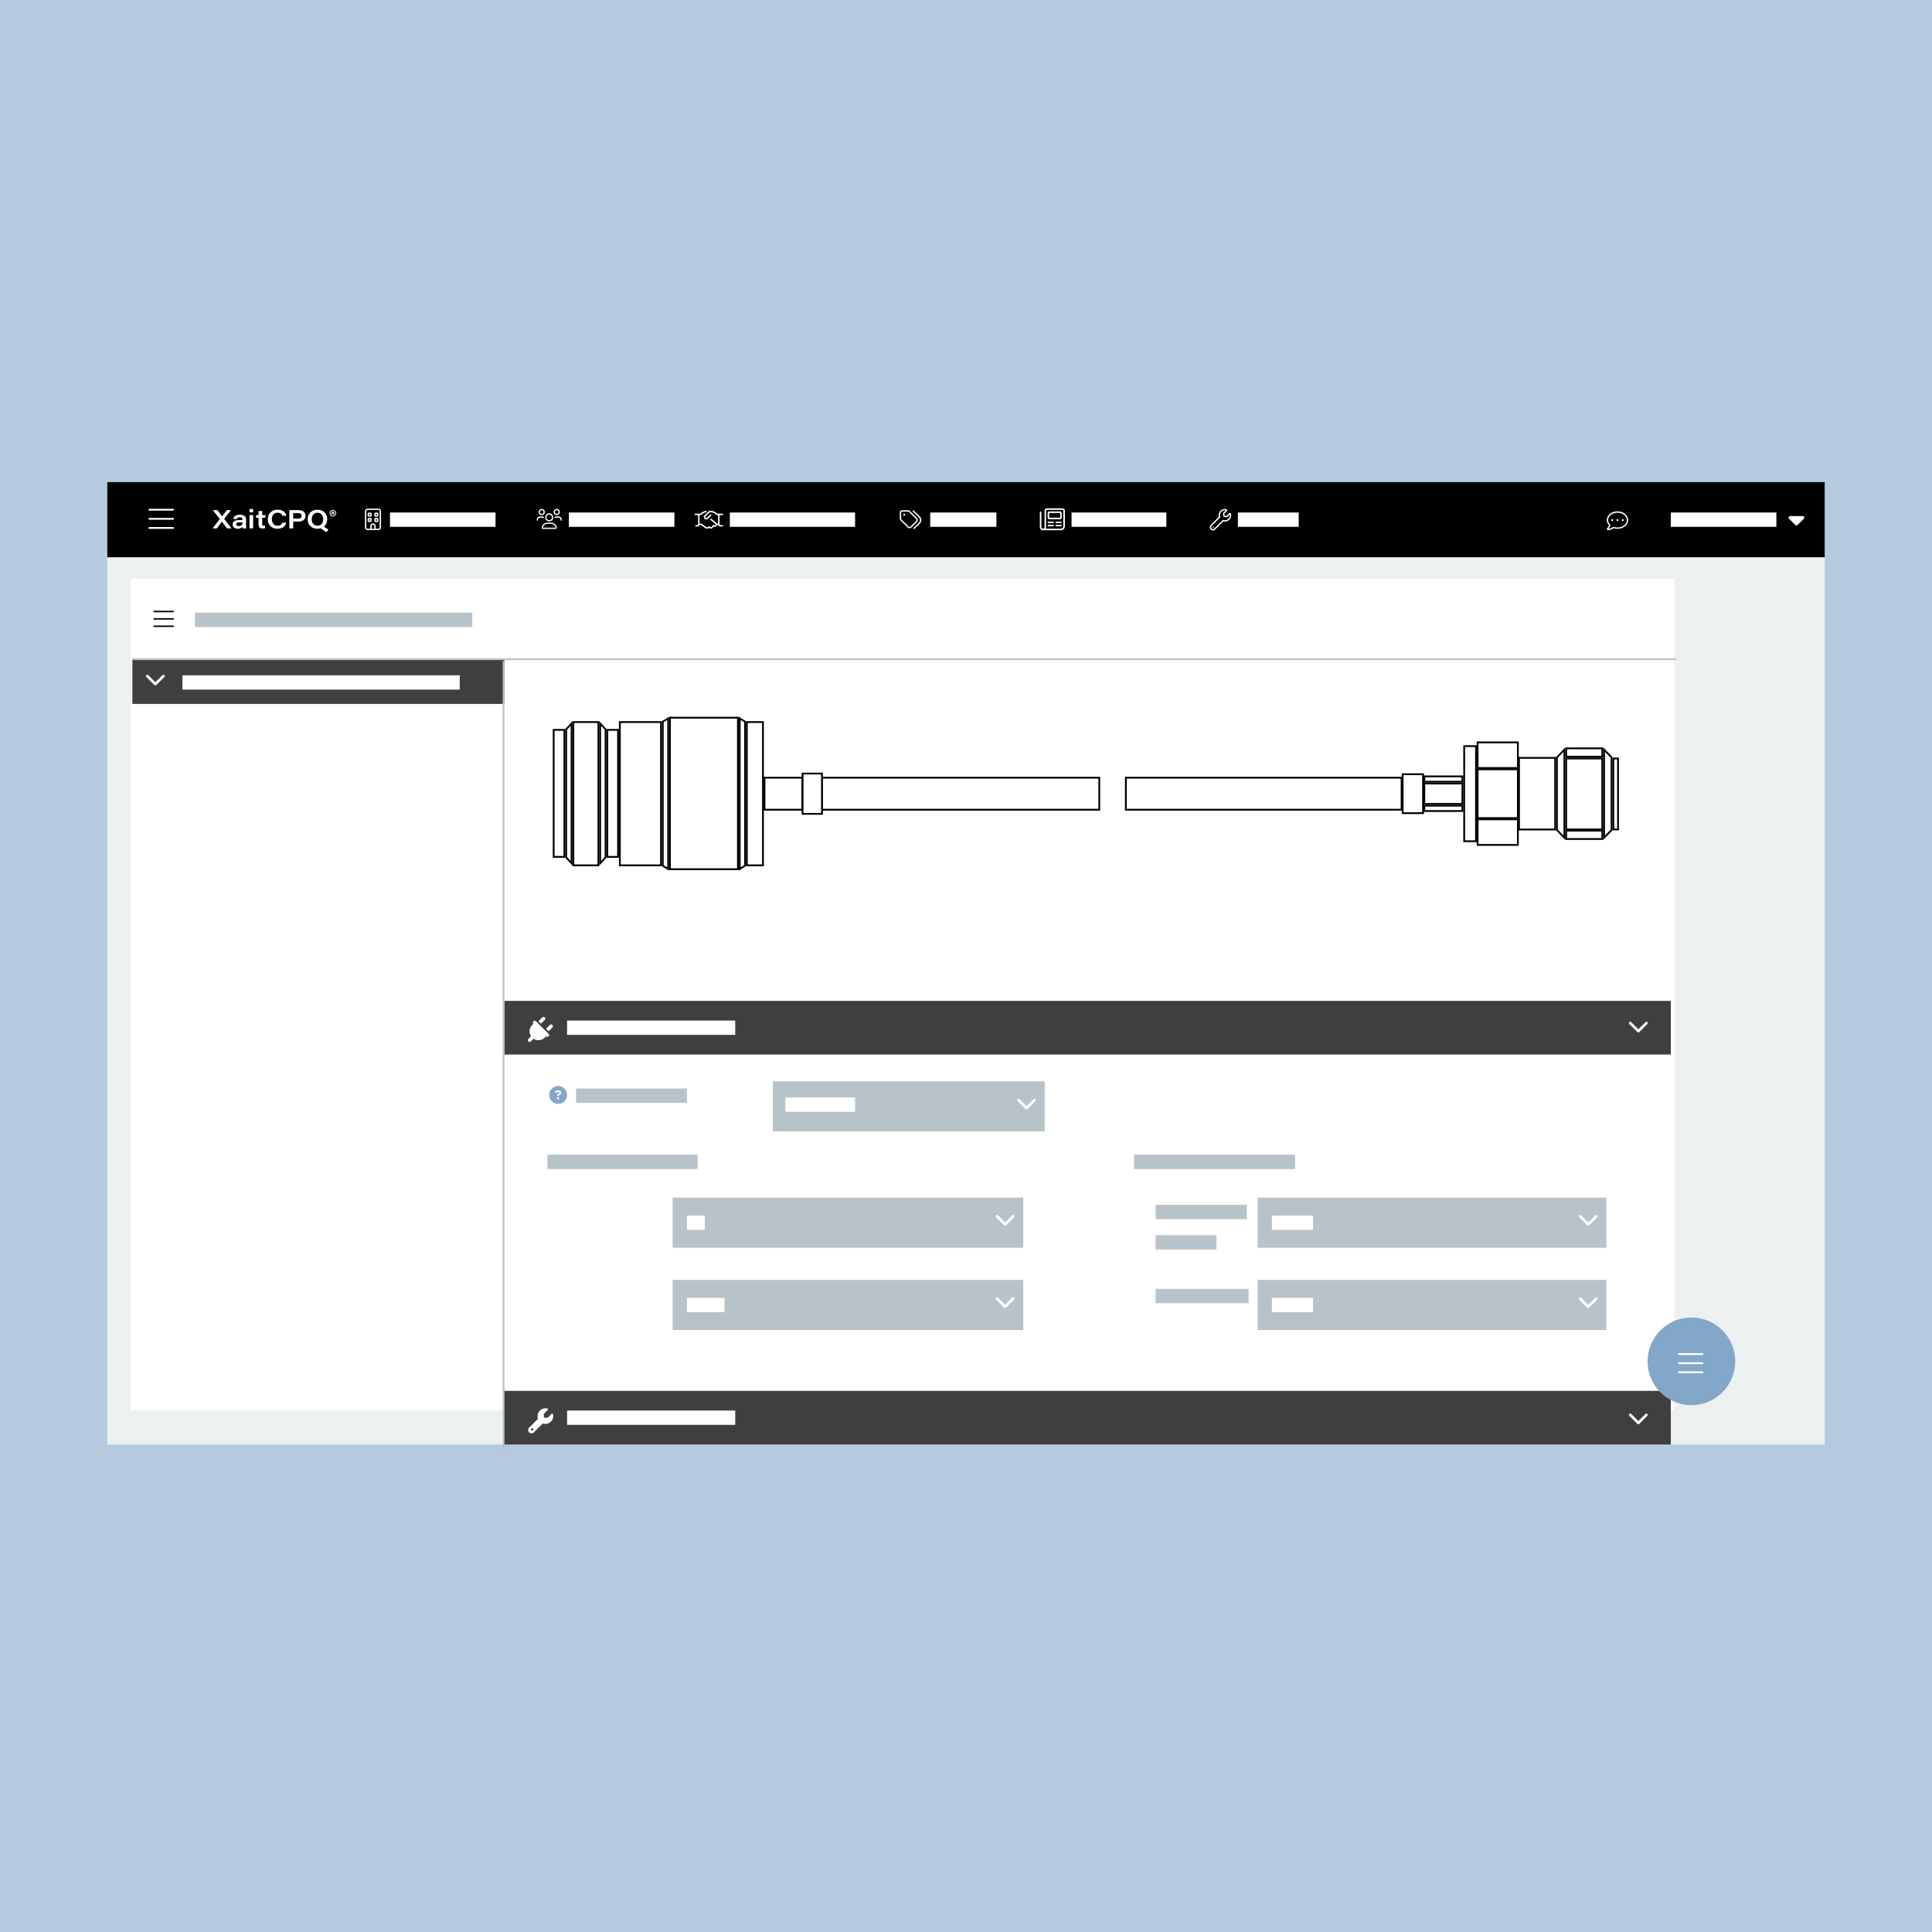 <?xml version="1.0" encoding="UTF-8"?>
<svg xmlns="http://www.w3.org/2000/svg" width="1080" height="1080" viewBox="0 0 1080 1080">
  <g id="Background">
    <rect width="1080" height="1080" style="fill: #b5cadf; stroke-width: 0px;"/>
  </g>
  <g id="Layer_1" data-name="Layer 1">
    <path d="m1080,917.36s-118.23-19.71-190.48-22.99c-72.25-3.28-157.64,6.57-198.69,18.06-41.05,11.49-59.12,16.42-78.82,39.41-19.71,22.99,11.49,41.05,62.4,26.27,50.91-14.78,85.39-29.56,105.09-49.26s50.91-67.33,41.05-96.88c-9.85-29.56-34.48-47.62-100.17-57.47-65.68-9.85-206.91,6.57-295.58,32.84" style="fill: none; stroke: #fff; stroke-dasharray: 0 12; stroke-miterlimit: 10; stroke-width: 2px;"/>
    <path d="m424.8,139.72s118.23,19.71,190.48,22.99c72.25,3.28,157.64-6.57,198.69-18.06,41.05-11.49,59.12-16.42,78.82-39.41,19.71-22.99-11.49-41.05-62.4-26.27-50.91,14.78-85.39,29.56-105.09,49.26-19.71,19.71-50.91,67.33-41.05,96.88,9.85,29.56,34.48,47.62,100.17,57.47,65.68,9.85,206.91-6.57,295.58-32.84" style="fill: none; stroke: #fff; stroke-dasharray: 0 12; stroke-miterlimit: 10; stroke-width: 2px;"/>
    <g>
      <rect x="60" y="311.5" width="960" height="496" style="fill: #edf0f1; stroke-width: 0px;"/>
      <rect x="73" y="323.5" width="863" height="465" style="fill: #fff; stroke-width: 0px;"/>
      <rect x="60" y="269.5" width="960" height="42" style="stroke-width: 0px;"/>
      <line x1="109" y1="346.5" x2="264" y2="346.5" style="fill: none; stroke: #b8c2c9; stroke-miterlimit: 10; stroke-width: 8px;"/>
      <line x1="322" y1="612.5" x2="384" y2="612.5" style="fill: none; stroke: #b8c2c9; stroke-miterlimit: 10; stroke-width: 8px;"/>
      <line x1="634" y1="649.5" x2="724" y2="649.5" style="fill: none; stroke: #b8c2c9; stroke-miterlimit: 10; stroke-width: 8px;"/>
      <line x1="306" y1="649.5" x2="390" y2="649.5" style="fill: none; stroke: #b8c2c9; stroke-miterlimit: 10; stroke-width: 8px;"/>
      <rect x="74" y="368.5" width="208" height="25" style="fill: #3f3f3f; stroke-width: 0px;"/>
      <rect x="282" y="559.5" width="652" height="30" style="fill: #3f3f3f; stroke-width: 0px;"/>
      <line x1="102" y1="381.5" x2="257" y2="381.5" style="fill: none; stroke: #fff; stroke-miterlimit: 10; stroke-width: 8px;"/>
      <line x1="218" y1="290.5" x2="277" y2="290.5" style="fill: none; stroke: #fff; stroke-miterlimit: 10; stroke-width: 8px;"/>
      <line x1="934" y1="290.5" x2="993" y2="290.5" style="fill: none; stroke: #fff; stroke-miterlimit: 10; stroke-width: 8px;"/>
      <line x1="318" y1="290.5" x2="377" y2="290.5" style="fill: none; stroke: #fff; stroke-miterlimit: 10; stroke-width: 8px;"/>
      <line x1="408" y1="290.5" x2="478" y2="290.5" style="fill: none; stroke: #fff; stroke-miterlimit: 10; stroke-width: 8px;"/>
      <line x1="520" y1="290.5" x2="557" y2="290.5" style="fill: none; stroke: #fff; stroke-miterlimit: 10; stroke-width: 8px;"/>
      <line x1="599" y1="290.5" x2="652" y2="290.5" style="fill: none; stroke: #fff; stroke-miterlimit: 10; stroke-width: 8px;"/>
      <line x1="692" y1="290.5" x2="726" y2="290.5" style="fill: none; stroke: #fff; stroke-miterlimit: 10; stroke-width: 8px;"/>
      <line x1="317" y1="574.5" x2="411" y2="574.5" style="fill: none; stroke: #fff; stroke-miterlimit: 10; stroke-width: 8px;"/>
      <path d="m85.72,341.84c0-.23.18-.41.41-.41h10.72c.23,0,.41.18.41.41s-.19.41-.41.41h-10.72c-.23,0-.41-.18-.41-.41Zm0,4.12c0-.23.18-.41.41-.41h10.72c.23,0,.41.19.41.41s-.19.41-.41.41h-10.72c-.23,0-.41-.19-.41-.41Zm11.13,4.53h-10.72c-.23,0-.41-.19-.41-.41s.18-.41.41-.41h10.72c.23,0,.41.19.41.41s-.19.41-.41.41Z" style="stroke-width: 0px;"/>
      <path d="m83,284.94c0-.28.23-.51.51-.51h13.24c.28,0,.51.23.51.51s-.23.51-.51.51h-13.24c-.28,0-.51-.23-.51-.51Zm0,5.09c0-.28.23-.51.51-.51h13.24c.28,0,.51.23.51.51s-.23.51-.51.51h-13.24c-.28,0-.51-.23-.51-.51Zm13.75,5.6h-13.24c-.28,0-.51-.23-.51-.51s.23-.51.51-.51h13.24c.28,0,.51.23.51.51s-.23.51-.51.51Z" style="fill: #fff; stroke-width: 0px;"/>
      <path d="m86.31,382.96l-4.5-4.5c-.29-.29-.29-.77,0-1.06s.77-.29,1.06,0l3.97,3.97,3.97-3.97c.29-.29.77-.29,1.06,0s.29.77,0,1.06l-4.5,4.5c-.29.29-.77.29-1.06,0h0Z" style="fill: #fff; stroke-width: 0px;"/>
      <path d="m915.31,576.96l-4.5-4.5c-.29-.29-.29-.77,0-1.06s.77-.29,1.06,0l3.97,3.97,3.97-3.97c.29-.29.77-.29,1.06,0s.29.77,0,1.06l-4.5,4.5c-.29.29-.77.29-1.06,0h0Z" style="fill: #fff; stroke-width: 0px;"/>
      <path d="m306.66,577.91c.39.39.39,1.02,0,1.41s-1.02.39-1.41,0l-.71.71c-1.71,1.71-4.35,1.92-6.29.64l-1.48,1.48c-.39.39-1.02.39-1.41,0s-.39-1.02,0-1.41l1.48-1.48c-1.29-1.94-1.07-4.58.64-6.29l.71-.71c-.39-.39-.39-1.02,0-1.41s1.02-.39,1.41,0l7.07,7.07Zm-2.12-7.78l-2.12,2.12-1.41-1.41,2.12-2.12c.39-.39,1.02-.39,1.41,0s.39,1.02,0,1.41Zm4.24,4.24l-2.12,2.12-1.41-1.41,2.12-2.12c.39-.39,1.02-.39,1.41,0s.39,1.02,0,1.41Z" style="fill: #fff; stroke-width: 0px;"/>
      <rect x="432" y="604.5" width="152" height="28" style="fill: #b8c2c9; stroke-width: 0px;"/>
      <path d="m573.31,619.96l-4.5-4.5c-.29-.29-.29-.77,0-1.06s.77-.29,1.06,0l3.97,3.97,3.97-3.97c.29-.29.77-.29,1.06,0s.29.77,0,1.06l-4.5,4.5c-.29.29-.77.29-1.06,0h0Z" style="fill: #fff; stroke-width: 0px;"/>
      <rect x="376" y="669.5" width="196" height="28" style="fill: #b8c2c9; stroke-width: 0px;"/>
      <path d="m561.31,684.96l-4.5-4.5c-.29-.29-.29-.77,0-1.06s.77-.29,1.06,0l3.97,3.97,3.97-3.97c.29-.29.77-.29,1.06,0s.29.77,0,1.06l-4.5,4.5c-.29.29-.77.29-1.06,0h0Z" style="fill: #fff; stroke-width: 0px;"/>
      <rect x="376" y="715.5" width="196" height="28" style="fill: #b8c2c9; stroke-width: 0px;"/>
      <path d="m561.31,730.96l-4.5-4.5c-.29-.29-.29-.77,0-1.06s.77-.29,1.06,0l3.97,3.97,3.97-3.97c.29-.29.77-.29,1.06,0s.29.77,0,1.06l-4.5,4.5c-.29.29-.77.29-1.06,0h0Z" style="fill: #fff; stroke-width: 0px;"/>
      <rect x="703" y="715.5" width="195" height="28" style="fill: #b8c2c9; stroke-width: 0px;"/>
      <path d="m887.31,730.96l-4.5-4.5c-.29-.29-.29-.77,0-1.06s.77-.29,1.06,0l3.97,3.97,3.97-3.97c.29-.29.77-.29,1.06,0s.29.77,0,1.06l-4.5,4.5c-.29.29-.77.29-1.06,0h0Z" style="fill: #fff; stroke-width: 0px;"/>
      <rect x="703" y="669.5" width="195" height="28" style="fill: #b8c2c9; stroke-width: 0px;"/>
      <path d="m887.31,684.96l-4.5-4.5c-.29-.29-.29-.77,0-1.06s.77-.29,1.06,0l3.97,3.97,3.97-3.97c.29-.29.77-.29,1.06,0s.29.77,0,1.06l-4.5,4.5c-.29.29-.77.29-1.06,0h0Z" style="fill: #fff; stroke-width: 0px;"/>
      <line x1="439" y1="617.5" x2="478" y2="617.5" style="fill: none; stroke: #fff; stroke-miterlimit: 10; stroke-width: 8px;"/>
      <line x1="711" y1="683.5" x2="734" y2="683.5" style="fill: none; stroke: #fff; stroke-miterlimit: 10; stroke-width: 8px;"/>
      <line x1="646" y1="677.5" x2="697" y2="677.5" style="fill: none; stroke: #b8c2c9; stroke-miterlimit: 10; stroke-width: 8px;"/>
      <line x1="711" y1="729.5" x2="734" y2="729.5" style="fill: none; stroke: #fff; stroke-miterlimit: 10; stroke-width: 8px;"/>
      <line x1="384" y1="683.5" x2="394" y2="683.5" style="fill: none; stroke: #fff; stroke-miterlimit: 10; stroke-width: 8px;"/>
      <line x1="384" y1="729.5" x2="405" y2="729.5" style="fill: none; stroke: #fff; stroke-miterlimit: 10; stroke-width: 8px;"/>
      <line x1="646" y1="694.5" x2="680" y2="694.5" style="fill: none; stroke: #b8c2c9; stroke-miterlimit: 10; stroke-width: 8px;"/>
      <line x1="646" y1="724.5" x2="698" y2="724.5" style="fill: none; stroke: #b8c2c9; stroke-miterlimit: 10; stroke-width: 8px;"/>
      <path d="m307,612.08c0-2.76,2.24-5,5-5s5,2.24,5,5-2.24,5-5,5-5-2.24-5-5Zm3.32-1.77v.02c-.09.24.04.51.28.6.24.09.51-.04.6-.29v-.02c.03-.06.09-.1.15-.1h1.14c.16,0,.29.13.29.29,0,.11-.06.2-.15.26l-.87.5c-.15.08-.24.24-.24.41v.26c0,.26.21.47.47.47s.46-.21.47-.46l.63-.36c.38-.22.62-.63.62-1.07,0-.68-.55-1.23-1.23-1.23h-1.14c-.46,0-.88.29-1.03.73h0Zm1.68,3.02c-.35,0-.62.28-.62.62s.28.62.62.62.62-.28.62-.62-.28-.62-.62-.62Z" style="fill: #83a7c9; stroke-width: 0px;"/>
      <g>
        <path d="m185.82,286.7h.29c.15,0,.26-.05.26-.2,0-.12-.07-.19-.27-.19h-.28v.4Zm-.52,1v-1.78h.92c.38,0,.67.18.67.53,0,.21-.12.36-.25.41.12.05.2.2.2.45,0,.1,0,.26.01.4h-.52c-.03-.05-.03-.27-.03-.37.01-.2-.05-.27-.24-.27h-.25v.64h-.51Zm-.63-.85c0,.84.58,1.44,1.39,1.44.91,0,1.38-.57,1.38-1.43s-.54-1.45-1.38-1.45c-.93,0-1.39.61-1.39,1.44m3.24,0c0,1.11-.77,1.86-1.85,1.86s-1.86-.78-1.86-1.86.76-1.84,1.86-1.84,1.85.85,1.85,1.84" style="fill: #fff; stroke-width: 0px;"/>
        <polygon points="126.88 295.36 124.04 291.57 124.01 291.57 121.26 295.36 118.85 295.36 122.83 290.13 118.98 285.14 121.52 285.14 124.15 288.66 124.17 288.66 126.82 285.14 129.16 285.14 125.29 290.04 129.38 295.36 126.88 295.36" style="fill: #fff; stroke-width: 0px;"/>
        <path d="m135.55,292.01c-.19-.01-.7-.01-1.6-.01-1.35,0-1.93.33-1.93,1.05,0,.56.44,1.03,1.41,1.03,1.5,0,2.11-.77,2.11-1.88v-.18Zm2,1.35c0,.89.04,1.84.06,2h-1.94c-.06-.21-.08-.7-.09-.92-.4.68-1.25,1.12-2.7,1.12-2.05,0-2.86-1.25-2.86-2.41,0-1.93,1.71-2.47,3.88-2.47h1.64v-.28c0-.67-.29-1.24-1.53-1.24-1.14,0-1.4.46-1.51.96h-2.05c.07-.94.72-2.39,3.54-2.39,3.06,0,3.56,1.46,3.56,2.69v2.93Z" style="fill: #fff; stroke-width: 0px;"/>
        <path d="m139.46,287.93h2.05v7.42h-2.05v-7.42Zm0-3.38h2.05v1.81h-2.05v-1.81Z" style="fill: #fff; stroke-width: 0px;"/>
        <path d="m143.14,287.93h1.38v-2.25h2.06v2.25h1.79v1.51h-1.79v3.42c0,.7.16,1.02.91,1.02.21,0,.46,0,.67-.05v1.43c-.38.12-.87.16-1.38.16-1.74,0-2.25-.76-2.25-2.21v-3.76h-1.38v-1.51Z" style="fill: #fff; stroke-width: 0px;"/>
        <path d="m160.05,292.19c-.51,1.78-1.89,3.38-5,3.38-3.57,0-5.36-2.48-5.36-5.31s1.97-5.34,5.47-5.34c3.07,0,4.58,1.69,4.91,3.39h-2.18c-.28-.74-.92-1.7-2.75-1.7-2.05,0-3.18,1.54-3.18,3.57s1.07,3.71,3.19,3.71c1.6,0,2.29-.65,2.73-1.7h2.16Z" style="fill: #fff; stroke-width: 0px;"/>
        <path d="m163.91,289.86h2.77c1.16,0,1.93-.38,1.93-1.54,0-.93-.6-1.49-1.93-1.49h-2.77v3.03Zm-2.16-4.72h5.13c2.43,0,3.87,1.24,3.87,3.15,0,2.06-1.45,3.27-3.88,3.27h-2.96v3.8h-2.16v-10.22Z" style="fill: #fff; stroke-width: 0px;"/>
        <path d="m174.26,290.19c0-1.86,1.05-3.56,3.16-3.56,2.23,0,3.25,1.71,3.25,3.62s-.96,3.63-3.16,3.63-3.26-1.67-3.26-3.68m9.34,5.91l-2.5-1.74c1.21-1,1.84-2.52,1.84-4.15,0-2.8-1.97-5.29-5.44-5.29s-5.5,2.48-5.5,5.3c0,2.99,2,5.35,5.41,5.35.69,0,1.32-.09,1.88-.26l3.16,2.18,1.16-1.4Z" style="fill: #fff; stroke-width: 0px;"/>
      </g>
      <path d="m205.5,296.31c-.83,0-1.5-.67-1.5-1.5v-9c0-.83.67-1.5,1.5-1.5h6c.83,0,1.5.67,1.5,1.5v9c0,.83-.67,1.5-1.5,1.5h-6Zm-.75-10.5v9c0,.41.34.75.75.75h1.5v-1.5c0-.83.67-1.5,1.5-1.5s1.5.67,1.5,1.5v1.5h1.5c.41,0,.75-.34.75-.75v-9c0-.41-.34-.75-.75-.75h-6c-.41,0-.75.34-.75.75Zm.75,1.31c0-.31.25-.56.56-.56h1.12c.31,0,.56.25.56.56v1.12c0,.31-.25.56-.56.56h-1.12c-.31,0-.56-.25-.56-.56v-1.12Zm0,3c0-.31.25-.56.56-.56h1.12c.31,0,.56.25.56.56v1.12c0,.31-.25.56-.56.56h-1.12c-.31,0-.56-.25-.56-.56v-1.12Zm.75-2.81v.75h.75v-.75h-.75Zm0,3v.75h.75v-.75h-.75Zm3,3.75c0-.41-.34-.75-.75-.75s-.75.34-.75.75v1.5h1.5v-1.5Zm1.69-7.5c.31,0,.56.25.56.56v1.12c0,.31-.25.56-.56.56h-1.12c-.31,0-.56-.25-.56-.56v-1.12c0-.31.25-.56.56-.56h1.12Zm0,3c.31,0,.56.25.56.56v1.12c0,.31-.25.56-.56.56h-1.12c-.31,0-.56-.25-.56-.56v-1.12c0-.31.25-.56.56-.56h1.12Zm-.19-1.5v-.75h-.75v.75h.75Zm0,3v-.75h-.75v.75h.75Z" style="fill: #fff; stroke-width: 0px;"/>
      <path d="m303.18,289.37h-1.42c-.57,0-1.03.5-1.03,1.11v.29c0,.19-.16.35-.35.35s-.35-.16-.35-.35v-.29c0-1,.77-1.81,1.73-1.81h1.42c.25,0,.48.05.71.16.17.08.25.29.17.47-.08.17-.29.25-.47.17-.13-.06-.27-.09-.41-.09Zm-2.1-3.15c0-.97.78-1.75,1.75-1.75s1.75.78,1.75,1.75-.78,1.75-1.75,1.75-1.75-.78-1.75-1.75Zm.7,0c0,.58.47,1.05,1.05,1.05s1.05-.47,1.05-1.05-.47-1.05-1.05-1.05-1.05.47-1.05,1.05Zm9.45,8.87c0,.32-.28.58-.62.58h-7.16c-.34,0-.62-.26-.62-.58,0-1.61,1.39-2.92,3.11-2.92h2.18c1.72,0,3.11,1.31,3.11,2.92Zm-.72-.12c-.05-1.17-1.1-2.1-2.39-2.1h-2.2c-1.27,0-2.32.93-2.39,2.1h6.97Zm-5.74-5.78c0-1.26,1-2.27,2.26-2.27s2.26,1.02,2.26,2.27-1,2.28-2.26,2.28-2.27-1.02-2.26-2.28Zm.68,0c0,.87.71,1.58,1.57,1.58s1.57-.71,1.57-1.58-.71-1.57-1.57-1.57-1.57.71-1.57,1.57Zm4.03-2.97c0-.97.78-1.75,1.75-1.75s1.75.78,1.75,1.75-.78,1.75-1.75,1.75-1.75-.78-1.75-1.75Zm4.55,4.26v.29c0,.19-.16.35-.35.35s-.35-.16-.35-.35v-.29c0-.61-.48-1.11-1.03-1.11h-1.42c-.14,0-.28.03-.41.1-.17.08-.38,0-.47-.17s0-.38.17-.47c.23-.11.47-.16.71-.16h1.42c.95,0,1.73.81,1.73,1.81Zm-3.85-4.26c0,.58.47,1.05,1.05,1.05s1.05-.47,1.05-1.05-.47-1.05-1.05-1.05-1.05.47-1.05,1.05Z" style="fill: #fff; stroke-width: 0px;"/>
      <path d="m404.27,293.92c0,.22-.18.4-.4.4h-1.2c-.52,0-.96-.34-1.13-.8h-.79c-.04.11-.09.22-.17.32l-.23.28c-.35.43-.95.55-1.44.3l-.51.62c-.45.55-1.26.63-1.81.19l-.15-.13c-.28.22-.63.37-1.01.41-.07,0-.13.01-.2.01-.44,0-.86-.15-1.21-.43l-2.03-1.57h-1.01c-.17.46-.61.8-1.13.8h-.8c-.22,0-.4-.18-.4-.4s.18-.4.4-.4h.8c.22,0,.4-.18.4-.4v-5.2h-1.6c-.22,0-.4-.18-.4-.4s.18-.4.4-.4h2.87c.84-.83,1.92-1.38,3.07-1.54.22-.03.42.12.45.34.03.22-.12.42-.34.45-1.02.15-1.99.66-2.72,1.43l-.12.12h-.82v4.8h1.21l2.26,1.74c.24.19.53.28.83.25.3-.03.56-.18.75-.41l.26-.26.32.21.42.37c.2.16.5.13.67-.08l1-1.23.44.37c.15.12.38.1.5-.06l.23-.28c.12-.15.1-.38-.05-.5l-2.71-2.2c-.17-.14-.2-.39-.06-.56.14-.17.39-.2.56-.06l2.71,2.2c.17.14.27.32.34.51h.72v-4.8h-.81l-.12-.12c-.92-.94-2.16-1.48-3.38-1.48h-.2c-.09,0-.17.03-.24.1l-2.33,2.18c-.25.24-.22.6-.03.8.06.07.22.17.4.18.13,0,.25-.04.37-.14l.02.02c.21-.23.7-.69,1.89-1.79.16-.15.41-.14.57.02.15.16.14.41-.02.57l-1.91,1.78c-.25.23-.56.35-.88.35-.02,0-.04,0-.06,0-.43-.02-.78-.24-.96-.45-.49-.54-.47-1.36.04-1.88h0s2.36-2.22,2.36-2.22c.22-.2.5-.31.79-.31h.2c1.39,0,2.77.58,3.83,1.6h2.88c.22,0,.4.18.4.4s-.18.4-.4.4h-1.6v5.2c0,.22.18.4.38.4h1.22c.22,0,.4.18.4.4Z" style="fill: #fff; stroke-width: 0px;"/>
      <path d="m507.78,285.25c.3,0,.59.12.8.33l4.05,4.05c.59.59.59,1.54,0,2.12l-3.13,3.13c-.59.59-1.54.59-2.12,0l-4.05-4.05c-.21-.21-.33-.5-.33-.8v-3.66c0-.62.5-1.13,1.13-1.13h3.66Zm-3.92,5.05l4.05,4.05c.29.29.77.29,1.06,0l3.13-3.13c.29-.29.29-.77,0-1.06l-4.05-4.05c-.07-.07-.16-.11-.26-.11h-3.66c-.21,0-.38.17-.38.38v3.66c0,.1.04.19.11.27Zm1.02-2.61c0-.31.25-.56.56-.56s.56.25.56.56-.25.56-.56.56-.56-.25-.56-.56Zm5.35-2.32c.14-.15.38-.15.53-.01l3.31,3.17c1.24,1.18,1.24,3.15,0,4.34l-2.92,2.79c-.15.14-.39.14-.53-.01-.14-.15-.14-.39.01-.53l2.92-2.79c.93-.89.93-2.37,0-3.25l-3.31-3.17c-.15-.14-.15-.38-.01-.53Z" style="fill: #fff; stroke-width: 0px;"/>
      <path d="m595.27,285.46v8.75c0,1.21-.98,2.19-2.19,2.19h-10.06c-.97,0-1.75-.79-1.75-1.75v-8.31c0-.24.2-.44.44-.44s.44.2.44.44v8.31c0,.48.39.88.88.88s.88-.39.88-.88v-9.19c0-.72.59-1.31,1.31-1.31h8.75c.72,0,1.31.59,1.31,1.31Zm-.88,0c0-.24-.2-.44-.44-.44h-8.75c-.24,0-.44.2-.44.44v9.19c0,.32-.08.62-.24.88h8.55c.72,0,1.31-.59,1.31-1.31v-8.75Zm-.88,1.31v2.62c0,.48-.39.88-.88.88h-6.12c-.48,0-.88-.39-.88-.88v-2.62c0-.48.39-.88.88-.88h6.12c.48,0,.88.39.88.88Zm-4.38,5.25c0,.24-.2.44-.44.44h-2.62c-.24,0-.44-.2-.44-.44s.2-.44.44-.44h2.62c.24,0,.44.2.44.44Zm0,1.75c0,.24-.2.44-.44.44h-2.62c-.24,0-.44-.2-.44-.44s.2-.44.44-.44h2.62c.24,0,.44.2.44.44Zm3.5-7h-6.12v2.62h6.12v-2.62Zm.88,5.25c0,.24-.2.44-.44.44h-2.62c-.24,0-.44-.2-.44-.44s.2-.44.44-.44h2.62c.24,0,.44.2.44.44Zm0,1.75c0,.24-.2.44-.44.44h-2.62c-.24,0-.44-.2-.44-.44s.2-.44.44-.44h2.62c.24,0,.44.2.44.44Z" style="fill: #fff; stroke-width: 0px;"/>
      <path d="m687.23,290.56c-.89.89-2.17,1.23-3.4.91l-4.53,4.53c-.34.34-.78.52-1.26.52s-.93-.19-1.26-.54c-.69-.69-.69-1.83,0-2.52l4.53-4.53c-.32-1.2.02-2.48.9-3.37.89-.88,2.15-1.23,3.36-.93.22.06.4.23.46.45.06.22,0,.46-.16.62l-1.5,1.5.17,1.04,1.04.17,1.5-1.5c.16-.16.4-.23.62-.16.22.06.39.24.45.46.3,1.22-.04,2.45-.93,3.36Zm.25-2.98l-1.62,1.63-1.95-.33-.32-1.95,1.62-1.63c-.16-.03-.33-.04-.49-.04-.73,0-1.43.29-1.96.82-.74.74-.99,1.83-.66,2.85l.05.22-4.85,4.85c-.4.4-.4,1.06,0,1.46.39.39,1.07.39,1.46,0l4.87-4.85.22.07c1.02.34,2.11.08,2.85-.66.65-.65.93-1.55.78-2.45Zm-8.96,7.04c0,.21-.17.38-.38.38s-.38-.17-.38-.38.17-.38.38-.38.38.17.38.38Z" style="fill: #fff; stroke-width: 0px;"/>
      <path d="m910.17,290.75c0,2.67-2.67,4.85-5.98,4.85-.77,0-1.52-.12-2.18-.33-.7.48-1.82,1.08-3.26,1.08-.23,0-.43-.13-.5-.36-.09-.21-.05-.45.11-.61.01,0,.74-.79,1.09-1.72-.77-.82-1.24-1.84-1.24-2.96,0-2.69,2.67-4.88,5.98-4.88s5.98,2.25,5.98,4.92Zm-.77-.02c0-2.27-2.33-4.12-5.23-4.12s-5.23,1.85-5.23,4.12c0,.88.36,1.71,1.04,2.45.19.23.25.5.15.77h0c-.26.69-.69,1.29-.95,1.64,1.03-.1,1.89-.55,2.41-.93.19-.14.43-.17.66-.1.63.2,1.29.3,1.95.3,2.89,0,5.21-1.85,5.21-4.12Zm-7.65,0c0,.31-.25.56-.56.56s-.56-.25-.56-.56.25-.56.56-.56.56.25.56.56Zm3,0c0,.31-.25.56-.56.56s-.56-.25-.56-.56.25-.56.56-.56.56.25.56.56Zm3,0c0,.31-.25.56-.56.56s-.56-.25-.56-.56.25-.56.56-.56.56.25.56.56Z" style="fill: #fff; stroke-width: 0px;"/>
      <path d="m1003.6,293.5l-3.5-3.5c-.25-.25-.33-.63-.19-.96s.46-.54.81-.54h7c.36,0,.67.21.81.54s.06.7-.19.95l-3.5,3.5c-.34.34-.9.34-1.24,0h0Z" style="fill: #fff; stroke-width: 0px;"/>
      <g>
        <g>
          <rect x="309.5" y="408" width="6" height="71" style="fill: #fff; stroke-width: 0px;"/>
          <path d="m315,408.5v70h-5v-70h5m1-1h-7v72h7v-72h0Z" style="stroke-width: 0px;"/>
        </g>
        <g>
          <rect x="339.5" y="408" width="6" height="71" style="fill: #fff; stroke-width: 0px;"/>
          <path d="m345,408.5v70h-5v-70h5m1-1h-7v72h7v-72h0Z" style="stroke-width: 0px;"/>
        </g>
        <g>
          <rect x="320.5" y="403.64" width="14" height="80.09" style="fill: #fff; stroke-width: 0px;"/>
          <path d="m334,404.14v79.09h-13v-79.09h13m1-1h-15v81.09h15v-81.09h0Z" style="stroke-width: 0px;"/>
        </g>
        <g>
          <rect x="346.5" y="403.64" width="23" height="80.09" style="fill: #fff; stroke-width: 0px;"/>
          <path d="m369,404.14v79.09h-22v-79.09h22m1-1h-24v81.09h24v-81.09h0Z" style="stroke-width: 0px;"/>
        </g>
        <g>
          <rect x="417.5" y="403.64" width="9" height="80.09" style="fill: #fff; stroke-width: 0px;"/>
          <path d="m426,404.14v79.09h-8v-79.09h8m1-1h-10v81.09h10v-81.09h0Z" style="stroke-width: 0px;"/>
        </g>
        <g>
          <rect x="427.36" y="434.74" width="21.14" height="17.89" style="fill: #fff; stroke-width: 0px;"/>
          <path d="m448,435.24v16.89h-20.14v-16.89h20.14m1-1h-22.14v18.89h22.14v-18.89h0Z" style="stroke-width: 0px;"/>
        </g>
        <g>
          <rect x="459.36" y="434.74" width="155.14" height="17.89" style="fill: #fff; stroke-width: 0px;"/>
          <path d="m614,435.24v16.89h-154.14v-16.89h154.14m1-1h-156.14v18.89h156.14v-18.89h0Z" style="stroke-width: 0px;"/>
        </g>
        <g>
          <rect x="629.36" y="434.74" width="154.14" height="17.89" style="fill: #fff; stroke-width: 0px;"/>
          <path d="m783,435.24v16.89h-153.14v-16.89h153.14m1-1h-155.14v18.89h155.14v-18.89h0Z" style="stroke-width: 0px;"/>
        </g>
        <g>
          <rect x="784.09" y="432.8" width="11.41" height="21.76" style="fill: #fff; stroke-width: 0px;"/>
          <path d="m795,433.3v20.76h-10.41v-20.76h10.41m1-1h-12.41v22.76h12.41v-22.76h0Z" style="stroke-width: 0px;"/>
        </g>
        <g>
          <rect x="818.49" y="417.1" width="6.61" height="53.16" style="fill: #fff; stroke-width: 0px;"/>
          <path d="m824.6,417.6v52.16h-5.61v-52.16h5.61m1-1h-7.61v54.16h7.61v-54.16h0Z" style="stroke-width: 0px;"/>
        </g>
        <g>
          <rect x="825.98" y="430.05" width="22.52" height="27.26" style="fill: #fff; stroke-width: 0px;"/>
          <path d="m848,430.55v26.26h-21.52v-26.26h21.52m1-1h-23.52v28.26h23.52v-28.26h0Z" style="stroke-width: 0px;"/>
        </g>
        <g>
          <rect x="849.14" y="423.66" width="20.2" height="40.04" style="fill: #fff; stroke-width: 0px;"/>
          <path d="m868.84,424.16v39.04h-19.2v-39.04h19.2m1-1h-21.2v41.04h21.2v-41.04h0Z" style="stroke-width: 0px;"/>
        </g>
        <g>
          <rect x="875.5" y="418.33" width="20.2" height="4.67" style="fill: #fff; stroke-width: 0px;"/>
          <path d="m895.2,418.83v3.67h-19.2v-3.67h19.2m1-1h-21.2v5.67h21.2v-5.67h0Z" style="stroke-width: 0px;"/>
        </g>
        <g>
          <rect x="875.5" y="464.33" width="20.2" height="4.67" style="fill: #fff; stroke-width: 0px;"/>
          <path d="m895.2,464.83v3.67h-19.2v-3.67h19.2m1-1h-21.2v5.67h21.2v-5.67h0Z" style="stroke-width: 0px;"/>
        </g>
        <g>
          <rect x="875.5" y="424" width="20.2" height="39.67" style="fill: #fff; stroke-width: 0px;"/>
          <path d="m895.2,424.5v38.67h-19.2v-38.67h19.2m1-1h-21.2v40.67h21.2v-40.67h0Z" style="stroke-width: 0px;"/>
        </g>
        <g>
          <rect x="901.86" y="424" width="2.64" height="39.67" style="fill: #fff; stroke-width: 0px;"/>
          <path d="m904,424.5v38.67h-1.64v-38.67h1.64m1-1h-3.64v40.67h3.64v-40.67h0Z" style="stroke-width: 0px;"/>
        </g>
        <g>
          <polygon points="870.34 464 870.34 423.36 874.5 419.07 874.5 468.29 870.34 464" style="fill: #fff; stroke-width: 0px;"/>
          <path d="m874,420.3v46.76l-3.16-3.26v-40.23l3.16-3.26m1-2.47l-5.16,5.32v41.04l5.16,5.32v-51.69h0Z" style="stroke-width: 0px;"/>
        </g>
        <g>
          <polygon points="896.7 419.07 900.86 423.36 900.86 464 896.7 468.29 896.7 419.07" style="fill: #fff; stroke-width: 0px;"/>
          <path d="m897.2,420.3l3.16,3.26v40.23l-3.16,3.26v-46.76m-1-2.47v51.69l5.16-5.32v-41.04l-5.16-5.32h0Z" style="stroke-width: 0px;"/>
        </g>
        <g>
          <rect x="825.98" y="415" width="22.52" height="14.31" style="fill: #fff; stroke-width: 0px;"/>
          <path d="m848,415.5v13.31h-21.52v-13.31h21.52m1-1h-23.52v15.31h23.52v-15.31h0Z" style="stroke-width: 0px;"/>
        </g>
        <g>
          <rect x="825.98" y="458" width="22.52" height="14.31" style="fill: #fff; stroke-width: 0px;"/>
          <path d="m848,458.5v13.31h-21.52v-13.31h21.52m1-1h-23.52v15.31h23.52v-15.31h0Z" style="stroke-width: 0px;"/>
        </g>
        <g>
          <rect x="796.2" y="437.98" width="21.3" height="11.41" style="fill: #fff; stroke-width: 0px;"/>
          <path d="m817,438.48v10.41h-20.3v-10.41h20.3m1-1h-22.3v12.41h22.3v-12.41h0Z" style="stroke-width: 0px;"/>
        </g>
        <g>
          <rect x="796.2" y="434" width="21.3" height="2.98" style="fill: #fff; stroke-width: 0px;"/>
          <path d="m817,434.5v1.98h-20.3v-1.98h20.3m1-1h-22.3v3.98h22.3v-3.98h0Z" style="stroke-width: 0px;"/>
        </g>
        <g>
          <rect x="796.2" y="450.38" width="21.3" height="2.98" style="fill: #fff; stroke-width: 0px;"/>
          <path d="m817,450.89v1.98h-20.3v-1.98h20.3m1-1h-22.3v3.98h22.3v-3.98h0Z" style="stroke-width: 0px;"/>
        </g>
        <g>
          <rect x="448.65" y="432.42" width="10.85" height="22.52" style="fill: #fff; stroke-width: 0px;"/>
          <path d="m459,432.92v21.52h-9.85v-21.52h9.85m1-1h-11.85v23.52h11.85v-23.52h0Z" style="stroke-width: 0px;"/>
        </g>
        <g>
          <rect x="374.5" y="401.2" width="38" height="84.69" style="fill: #fff; stroke-width: 0px;"/>
          <path d="m412,401.7v83.69h-37v-83.69h37m1-1h-39v85.69h39v-85.69h0Z" style="stroke-width: 0px;"/>
        </g>
        <g>
          <polygon points="370.5 483.94 370.5 403.42 373.5 401.59 373.5 485.78 370.5 483.94" style="fill: #fff; stroke-width: 0px;"/>
          <path d="m373,402.48v82.41l-2-1.22v-79.96l2-1.22m1-1.78l-4,2.44v81.09l4,2.44v-85.97h0Z" style="stroke-width: 0px;"/>
        </g>
        <g>
          <polygon points="413.5 401.59 416.5 403.42 416.5 483.94 413.5 485.78 413.5 401.59" style="fill: #fff; stroke-width: 0px;"/>
          <path d="m414,402.48l2,1.22v79.96l-2,1.22v-82.41m-1-1.78v85.97l4-2.44v-81.09l-4-2.44h0Z" style="stroke-width: 0px;"/>
        </g>
        <g>
          <polygon points="316.5 479.31 316.5 407.69 319.5 404.42 319.5 482.58 316.5 479.31" style="fill: #fff; stroke-width: 0px;"/>
          <path d="m319,405.71v75.58l-2-2.18v-71.22l2-2.18m1-2.57l-4,4.36v72l4,4.36v-80.72h0Z" style="stroke-width: 0px;"/>
        </g>
        <g>
          <polygon points="335.5 404.42 338.5 407.69 338.5 479.31 335.5 482.58 335.5 404.42" style="fill: #fff; stroke-width: 0px;"/>
          <path d="m336,405.71l2,2.18v71.22l-2,2.18v-75.58m-1-2.57v80.72l4-4.36v-72l-4-4.36h0Z" style="stroke-width: 0px;"/>
        </g>
      </g>
      <line x1="74" y1="368.5" x2="937" y2="368.5" style="fill: none; stroke: #b8c2c9; stroke-miterlimit: 10;"/>
      <line x1="281.5" y1="369.5" x2="281.5" y2="810.5" style="fill: none; stroke: #b8c2c9; stroke-miterlimit: 10;"/>
      <g>
        <rect x="282" y="777.5" width="652" height="30" style="fill: #3f3f3f; stroke-width: 0px;"/>
        <line x1="317" y1="792.5" x2="411" y2="792.5" style="fill: none; stroke: #fff; stroke-miterlimit: 10; stroke-width: 8px;"/>
        <path d="m915.31,795.96l-4.5-4.5c-.29-.29-.29-.77,0-1.06s.77-.29,1.06,0l3.97,3.97,3.97-3.97c.29-.29.77-.29,1.06,0s.29.77,0,1.06l-4.5,4.5c-.29.29-.77.29-1.06,0h0Z" style="fill: #fff; stroke-width: 0px;"/>
        <circle cx="945.5" cy="761" r="24.5" style="fill: #83a7c9; stroke-width: 0px;"/>
        <path d="m303.38,795.74l-4.97,4.97c-.35.35-.82.54-1.31.54-1.03,0-1.86-.83-1.86-1.86,0-.49.2-.97.54-1.31l4.97-4.97c-.17-.46-.26-.97-.26-1.49,0-2.42,1.96-4.38,4.38-4.38.42,0,.82.06,1.21.17.29.08.36.45.15.66l-2.1,2.1c-.08.08-.13.19-.13.31v1.57c0,.24.2.44.44.44h1.57c.11,0,.23-.05.31-.13l2.1-2.1c.22-.22.58-.15.66.14.11.39.17.79.17,1.21,0,2.42-1.96,4.38-4.38,4.38-.52,0-1.03-.09-1.49-.26Zm-5.29,3.32c0-.36-.29-.66-.66-.66s-.66.29-.66.66.29.66.66.66.66-.29.66-.66Z" style="fill: #fff; stroke-width: 0px;"/>
        <path d="m938,756.94c0-.28.23-.51.51-.51h13.24c.28,0,.51.23.51.51s-.23.51-.51.51h-13.24c-.28,0-.51-.23-.51-.51Zm0,5.09c0-.28.23-.51.51-.51h13.24c.28,0,.51.23.51.51s-.23.51-.51.51h-13.24c-.28,0-.51-.23-.51-.51Zm13.75,5.6h-13.24c-.28,0-.51-.23-.51-.51s.23-.51.51-.51h13.24c.28,0,.51.23.51.51s-.23.51-.51.51Z" style="fill: #fff; stroke-width: 0px;"/>
      </g>
    </g>
  </g>
</svg>